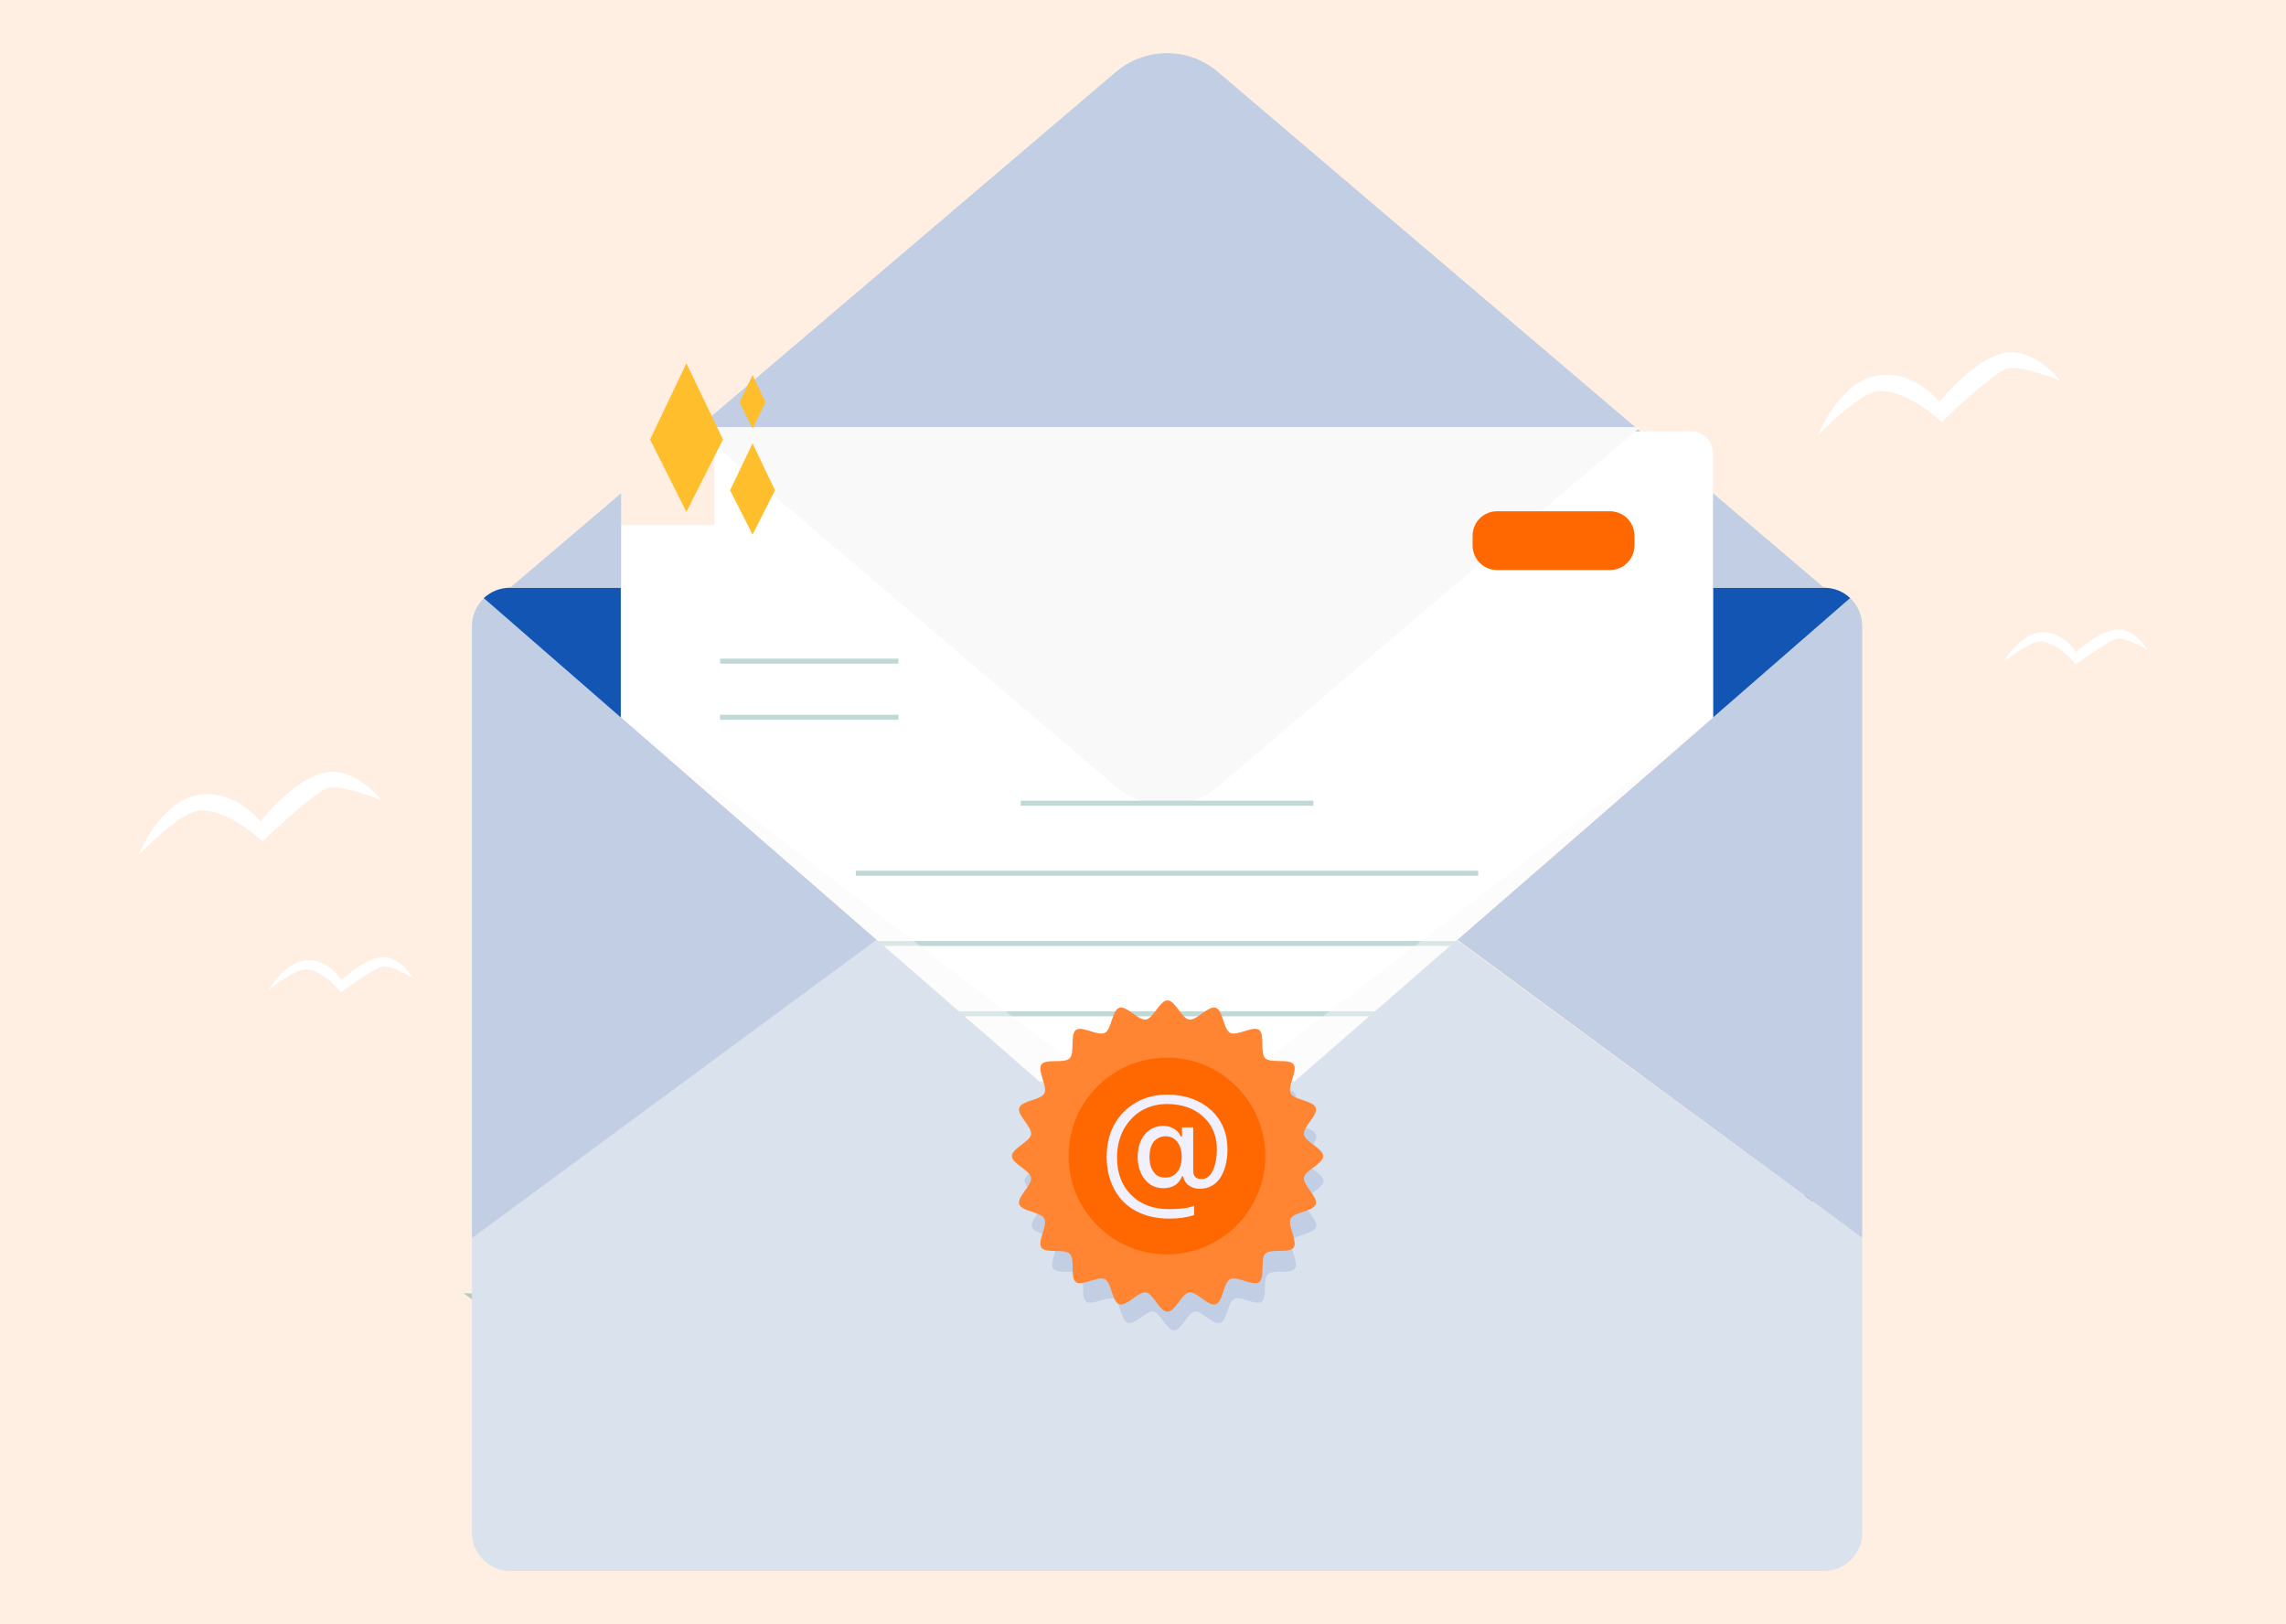 <?xml version="1.0" encoding="UTF-8"?> <!-- Generator: Adobe Illustrator 20.0.0, SVG Export Plug-In . SVG Version: 6.00 Build 0) --> <svg xmlns="http://www.w3.org/2000/svg" xmlns:xlink="http://www.w3.org/1999/xlink" version="1.1" id="Layer_1" x="0px" y="0px" viewBox="0 0 774 550" style="enable-background:new 0 0 774 550;" xml:space="preserve"> <style type="text/css"> .st0{fill:#FFEFE3;} .st1{fill:#577062;} .st2{fill:#B6CCC0;} .st3{fill:#7E9B8B;} .st4{fill:#FFFFFF;} .st5{fill:#DAE2ED;} .st6{fill:#C1CEE3;} .st7{fill:#1255B3;} .st8{fill:#F9F9F9;} .st9{fill:#FF6700;} .st10{fill:#C0D8D6;} .st11{opacity:0.46;fill:#F9F9F9;} .st12{fill:#FF8533;} .st13{fill:#F0F0FF;} .st14{fill:#FFBE2C;} .st15{fill:#FFDAC2;} .st16{fill:#FFC299;} </style> <rect x="-141" class="st0" width="1050" height="550"></rect> <g> <path class="st1" d="M194,428c0,0-3.7-6.2-10.3-9.9s-14.4-2.7-14.4-2.7l11.7,8.4L194,428z"></path> <path class="st1" d="M181.6,365.4c0,0-2.7-4.4-7.4-7.1s-10.3-1.9-10.3-1.9l8.4,6L181.6,365.4z"></path> <path class="st2" d="M173,475.8c0,0-2-3.3-5.5-5.2c-3.5-2-7.6-1.4-7.6-1.4l6.2,4.5L173,475.8z"></path> <path class="st2" d="M166.4,442.7c0,0-1.4-2.3-3.9-3.8c-2.5-1.4-5.5-1-5.5-1l4.4,3.2L166.4,442.7z"></path> <path class="st3" d="M589.5,418.6c0,0,4-6.7,11.2-10.8c7.2-4.1,15.7-3,15.7-3l-12.8,9.2L589.5,418.6z"></path> <path class="st3" d="M603,350.4c0,0,2.9-4.8,8.1-7.8c5.2-2.9,11.3-2.1,11.3-2.1l-9.2,6.6L603,350.4z"></path> <path class="st3" d="M603,458.7c0,0,2.9-4.8,8.1-7.8c5.2-2.9,11.3-2.1,11.3-2.1l-9.2,6.6L603,458.7z"></path> <path class="st4" d="M47,289.4c0,0,7.1-17.9,19.9-20.2c12.8-2.3,21.5,9.3,21.4,8.9c-0.1-0.3,11.8-14.8,22-16.6 c10.2-1.8,18.8,9.4,18.8,9.4s-13.1-5.3-17.9-4.2c-4.7,1.2-22.3,18.2-22.3,18.2s-11-10.8-21.2-10.5C61,274.7,47,289.4,47,289.4z"></path> <path class="st4" d="M91,335.1c0,0,5.5-9.7,13-10c7.5-0.3,11.6,7,11.6,6.8c0-0.2,8-7.6,14-7.8c6-0.2,10.1,6.9,10.1,6.9 s-7.1-4.1-10-3.8c-2.8,0.3-14.3,8.7-14.3,8.7s-5.5-7.1-11.4-7.7C100.2,327.8,91,335.1,91,335.1z"></path> <path class="st4" d="M615.5,147.4c0,0,7.1-17.9,19.9-20.2c12.8-2.3,21.5,9.3,21.4,8.9c-0.1-0.3,11.8-14.8,22-16.6 c10.2-1.8,18.8,9.4,18.8,9.4s-13.1-5.3-17.9-4.2c-4.7,1.2-22.3,18.2-22.3,18.2s-11-10.8-21.2-10.5 C629.5,132.7,615.5,147.4,615.5,147.4z"></path> <path class="st4" d="M678.4,224.1c0,0,5.5-9.7,13-10c7.5-0.3,11.6,7,11.6,6.8c0-0.2,8-7.6,14-7.8c6-0.2,10.1,6.9,10.1,6.9 s-7.1-4.1-10-3.8c-2.8,0.3-14.3,8.7-14.3,8.7s-5.5-7.1-11.4-7.7C687.6,216.7,678.4,224.1,678.4,224.1z"></path> <path class="st5" d="M630.5,419.1v99.9c0,7.1-5.8,12.9-12.9,12.9H172.7c-7.1,0-12.9-5.8-12.9-12.9v-99.9l81.4-60l55.6-41l0.5,0.4 l1.9,1.7l25.4,22.1l1.9,1.7l25.4,22.1l1.9,1.7l25.4,22.1l1.9,1.7l1.7,1.5c6.9,6,17.3,6,24.2,0l1.7-1.5l1.9-1.7l25.4-22.1l1.9-1.7 l25.4-22.1l1.9-1.7l25.4-22.1l1.9-1.7l0.5-0.4l23.6,17.4h0L630.5,419.1z"></path> <path class="st6" d="M296.8,318.2l-55.6,41l-81.4,60V211.9c0-3.7,1.6-7,4.1-9.4c2.3-2.2,5.4-3.5,8.9-3.5h37.5v43.9L296.8,318.2z"></path> <path class="st6" d="M630.5,211.9v207.2l-113.4-83.5h0l-23.6-17.4l86.6-75.3V199h37.5c3.4,0,6.6,1.3,8.9,3.5 C628.9,204.9,630.5,208.2,630.5,211.9z"></path> <path class="st7" d="M172.7,199h37.5v43.9l-46.4-40.4C166.2,200.3,169.3,199,172.7,199z"></path> <path class="st7" d="M626.4,202.5L580,242.9V199h37.5C621,199,624.1,200.3,626.4,202.5z"></path> <path class="st4" d="M580,153.6v89.2l-86.6,75.3l-86.2,75c-6.9,6-17.3,6-24.2,0l-12.4-10.8l-73.8-64.2l-86.6-75.3v-65h31.7v-31.8 h330.6c2.4,0,4.5,1.1,5.9,2.8C579.4,150.2,580,151.9,580,153.6z"></path> <polygon class="st6" points="172.7,199 210.3,167 210.3,199 "></polygon> <path class="st6" d="M412.3,24.3l143.1,121.8H234.8L377.9,24.3C387.9,15.9,402.4,15.9,412.3,24.3z"></path> <polygon class="st6" points="617.6,199 580,199 580,167 "></polygon> <path class="st8" d="M377.9,266.4L234.8,144.6h320.6L412.3,266.4C402.4,274.8,387.9,274.8,377.9,266.4z"></path> <path class="st9" d="M545.1,193h-38.2c-4.6,0-8.3-3.7-8.3-8.3v-3.3c0-4.6,3.7-8.3,8.3-8.3h38.2c4.6,0,8.3,3.7,8.3,8.3v3.3 C553.4,189.3,549.7,193,545.1,193z"></path> <g> <rect x="243.8" y="223" class="st10" width="60.4" height="1.7"></rect> </g> <g> <rect x="243.8" y="242" class="st10" width="60.4" height="1.7"></rect> </g> <g> <rect x="345.6" y="271.1" class="st10" width="99.1" height="1.7"></rect> </g> <g> <rect x="289.8" y="294.8" class="st10" width="210.7" height="1.7"></rect> </g> <g> <polygon class="st10" points="492.9,318.6 491,320.3 299.3,320.3 297.4,318.6 "></polygon> </g> <g> <polygon class="st10" points="465.6,342.4 463.7,344.1 326.6,344.1 324.7,342.4 "></polygon> </g> <g> <polygon class="st10" points="438.2,366.2 436.3,367.9 354,367.9 352.1,366.2 "></polygon> </g> <g> <polygon class="st10" points="410.9,390 409,391.7 381.3,391.7 379.4,390 "></polygon> </g> <path class="st11" d="M580,242.9l-86.6,75.3l-0.5,0.4l-1.9,1.7l-25.4,22.1l-1.9,1.7l-25.4,22.1l-1.9,1.7L410.9,390l-1.9,1.7 l-1.7,1.5c-6.9,6-17.3,6-24.2,0l-1.7-1.5l-1.9-1.7L354,367.9l-1.9-1.7l-25.4-22.1l-1.9-1.7l-25.4-22.1l-1.9-1.7l-0.5-0.4 l-86.6-75.3l184.9,141.5L580,242.9z"></path> <g> <path class="st6" d="M448.1,399.8c0,2.5-5.9,4.6-6.3,7c-0.4,2.5,4.6,6.3,3.8,8.6c-0.8,2.4-7,2.5-8.1,4.7c-1.1,2.2,2.4,7.4,0.9,9.4 c-1.5,2-7.4,0.2-9.2,2c-1.8,1.8,0,7.7-2,9.2c-2,1.5-7.1-2.1-9.4-0.9c-2.2,1.1-2.3,7.4-4.7,8.1c-2.4,0.8-6.1-4.2-8.6-3.8 c-2.4,0.4-4.5,6.3-7,6.3c-2.5,0-4.6-5.9-7-6.3c-2.5-0.4-6.3,4.6-8.6,3.8c-2.4-0.8-2.5-7-4.7-8.1c-2.2-1.1-7.4,2.4-9.4,0.9 c-2-1.5-0.2-7.4-2-9.2c-1.8-1.8-7.7,0-9.2-2c-1.5-2,2.1-7.1,0.9-9.4c-1.1-2.2-7.4-2.3-8.1-4.7c-0.8-2.4,4.2-6.1,3.8-8.6 c-0.4-2.4-6.3-4.5-6.3-7s5.9-4.6,6.3-7c0.4-2.5-4.6-6.3-3.8-8.6c0.8-2.4,7-2.5,8.1-4.7c1.1-2.2-2.4-7.4-0.9-9.4 c1.5-2,7.4-0.2,9.2-2c1.8-1.8,0-7.7,2-9.2c2-1.5,7.1,2.1,9.4,0.9c2.2-1.1,2.3-7.4,4.7-8.1c2.4-0.8,6.1,4.2,8.6,3.8 c2.4-0.4,4.5-6.3,7-6.3s4.6,5.9,7,6.3c2.5,0.4,6.3-4.6,8.6-3.8c2.4,0.8,2.5,7,4.7,8.1c2.2,1.1,7.4-2.4,9.4-0.9 c2,1.5,0.2,7.4,2,9.2c1.8,1.8,7.7,0,9.2,2c1.5,2-2.1,7.1-0.9,9.4c1.1,2.2,7.4,2.3,8.1,4.7c0.8,2.4-4.2,6.1-3.8,8.6 C442.2,395.2,448.1,397.3,448.1,399.8z"></path> </g> <g> <path class="st12" d="M448,391.4c0,2.7-6.1,4.8-6.5,7.3c-0.4,2.6,4.8,6.5,4,9c-0.8,2.5-7.3,2.6-8.5,4.9c-1.2,2.3,2.5,7.7,1,9.8 c-1.5,2.1-7.8,0.2-9.6,2.1c-1.8,1.8,0,8.1-2.1,9.6c-2.1,1.5-7.4-2.2-9.8-1c-2.3,1.2-2.4,7.7-4.9,8.5c-2.5,0.8-6.4-4.4-9-4 c-2.5,0.4-4.7,6.5-7.3,6.5c-2.7,0-4.8-6.1-7.3-6.5c-2.6-0.4-6.5,4.8-9,4c-2.5-0.8-2.6-7.3-4.9-8.5c-2.3-1.2-7.7,2.5-9.8,1 c-2.1-1.5-0.2-7.8-2.1-9.6c-1.8-1.8-8.1,0-9.6-2.1c-1.5-2.1,2.2-7.4,1-9.8c-1.2-2.3-7.7-2.4-8.5-4.9c-0.8-2.5,4.4-6.4,4-9 c-0.4-2.5-6.5-4.7-6.5-7.3s6.1-4.8,6.5-7.3c0.4-2.6-4.8-6.5-4-9c0.8-2.5,7.3-2.6,8.5-4.9c1.2-2.3-2.5-7.7-1-9.8 c1.5-2.1,7.8-0.2,9.6-2.1s0-8.1,2.1-9.6c2.1-1.5,7.4,2.2,9.8,1c2.3-1.2,2.4-7.7,4.9-8.5c2.5-0.8,6.4,4.4,9,4 c2.5-0.4,4.7-6.5,7.3-6.5s4.8,6.1,7.3,6.5c2.6,0.4,6.5-4.8,9-4c2.5,0.8,2.6,7.3,4.9,8.5c2.3,1.2,7.7-2.5,9.8-1 c2.1,1.5,0.2,7.8,2.1,9.6c1.8,1.8,8.1,0,9.6,2.1c1.5,2.1-2.2,7.4-1,9.8c1.2,2.3,7.7,2.4,8.5,4.9c0.8,2.5-4.4,6.4-4,9 C441.8,386.6,448,388.8,448,391.4z"></path> </g> <circle class="st9" cx="395.1" cy="391.4" r="33.3"></circle> <g> <path class="st13" d="M410,375.8c3.7,3.4,5.6,7.9,5.6,13.3c0,4.1-0.9,7.3-2.5,9.8c-1.7,2.4-4,3.6-6.9,3.6c-1.5,0-2.7-0.4-3.8-1.2 c-1-0.8-1.6-1.8-1.8-3h-0.4c-1.1,2.7-3.2,4-6.3,4c-2.6,0-4.7-1-6.3-3c-1.6-2-2.4-4.5-2.4-7.7c0-3,0.8-5.5,2.4-7.5 c1.6-1.9,3.7-2.9,6.3-2.9c1.3,0,2.5,0.3,3.6,1c1.1,0.6,1.8,1.5,2.3,2.6h0.4v-3.1h3.8v14.7c0,1.9,0.9,2.8,2.8,2.8 c1.6,0,2.9-0.9,3.8-2.8c0.9-1.9,1.4-4.3,1.4-7.4c0-4.5-1.6-8.2-4.7-11c-3.1-2.8-7.2-4.2-12.2-4.2c-3.3,0-6.2,0.8-8.7,2.3 c-2.5,1.5-4.5,3.7-6,6.4c-1.4,2.7-2.2,5.8-2.2,9.3c0,5.4,1.6,9.6,4.8,12.8c3.2,3.2,7.5,4.8,12.9,4.8c1.7,0,3.4-0.1,4.9-0.3 c1.5-0.2,2.7-0.5,3.5-0.9v3.2c-2.4,0.8-5.2,1.2-8.5,1.2c-4.3,0-8.1-0.9-11.2-2.6c-3.2-1.7-5.6-4.1-7.3-7.3 c-1.7-3.1-2.6-6.8-2.6-11.1c0-4.2,0.9-7.8,2.6-10.9c1.7-3.1,4.2-5.6,7.3-7.4c3.1-1.8,6.7-2.7,10.8-2.7 C401.4,370.7,406.2,372.4,410,375.8z M390.6,386.6c-0.9,1.2-1.4,3-1.4,5.1c0,2.2,0.5,3.9,1.4,5.1c0.9,1.3,2.2,1.9,3.9,1.9 c1.7,0,3.1-0.6,4.1-1.9c1-1.3,1.5-3,1.5-5.1c0-2.1-0.5-3.8-1.5-5.1c-1-1.3-2.4-1.9-4.1-1.9C392.9,384.8,391.6,385.4,390.6,386.6z"></path> </g> <polygon class="st14" points="244.8,148.8 232.4,173.3 220.1,148.8 232.4,123 "></polygon> <polygon class="st14" points="262.4,166 254.8,181 247.2,166 254.8,150.1 "></polygon> <polygon class="st14" points="259.2,136.2 254.8,145.1 250.4,136.2 254.8,127 "></polygon> </g> <rect x="124" y="-126.6" class="st0" width="75.5" height="75.5"></rect> <rect x="217.9" y="-126.6" class="st15" width="75.5" height="75.5"></rect> <rect x="311.8" y="-126.6" class="st16" width="75.5" height="75.5"></rect> <rect x="405.7" y="-126.6" class="st12" width="75.5" height="75.5"></rect> <rect x="499.5" y="-126.6" class="st9" width="75.5" height="75.5"></rect> <rect x="591.1" y="-126.6" class="st7" width="75.5" height="75.5"></rect> <rect x="682.6" y="-126.6" class="st6" width="75.5" height="75.5"></rect> </svg> 